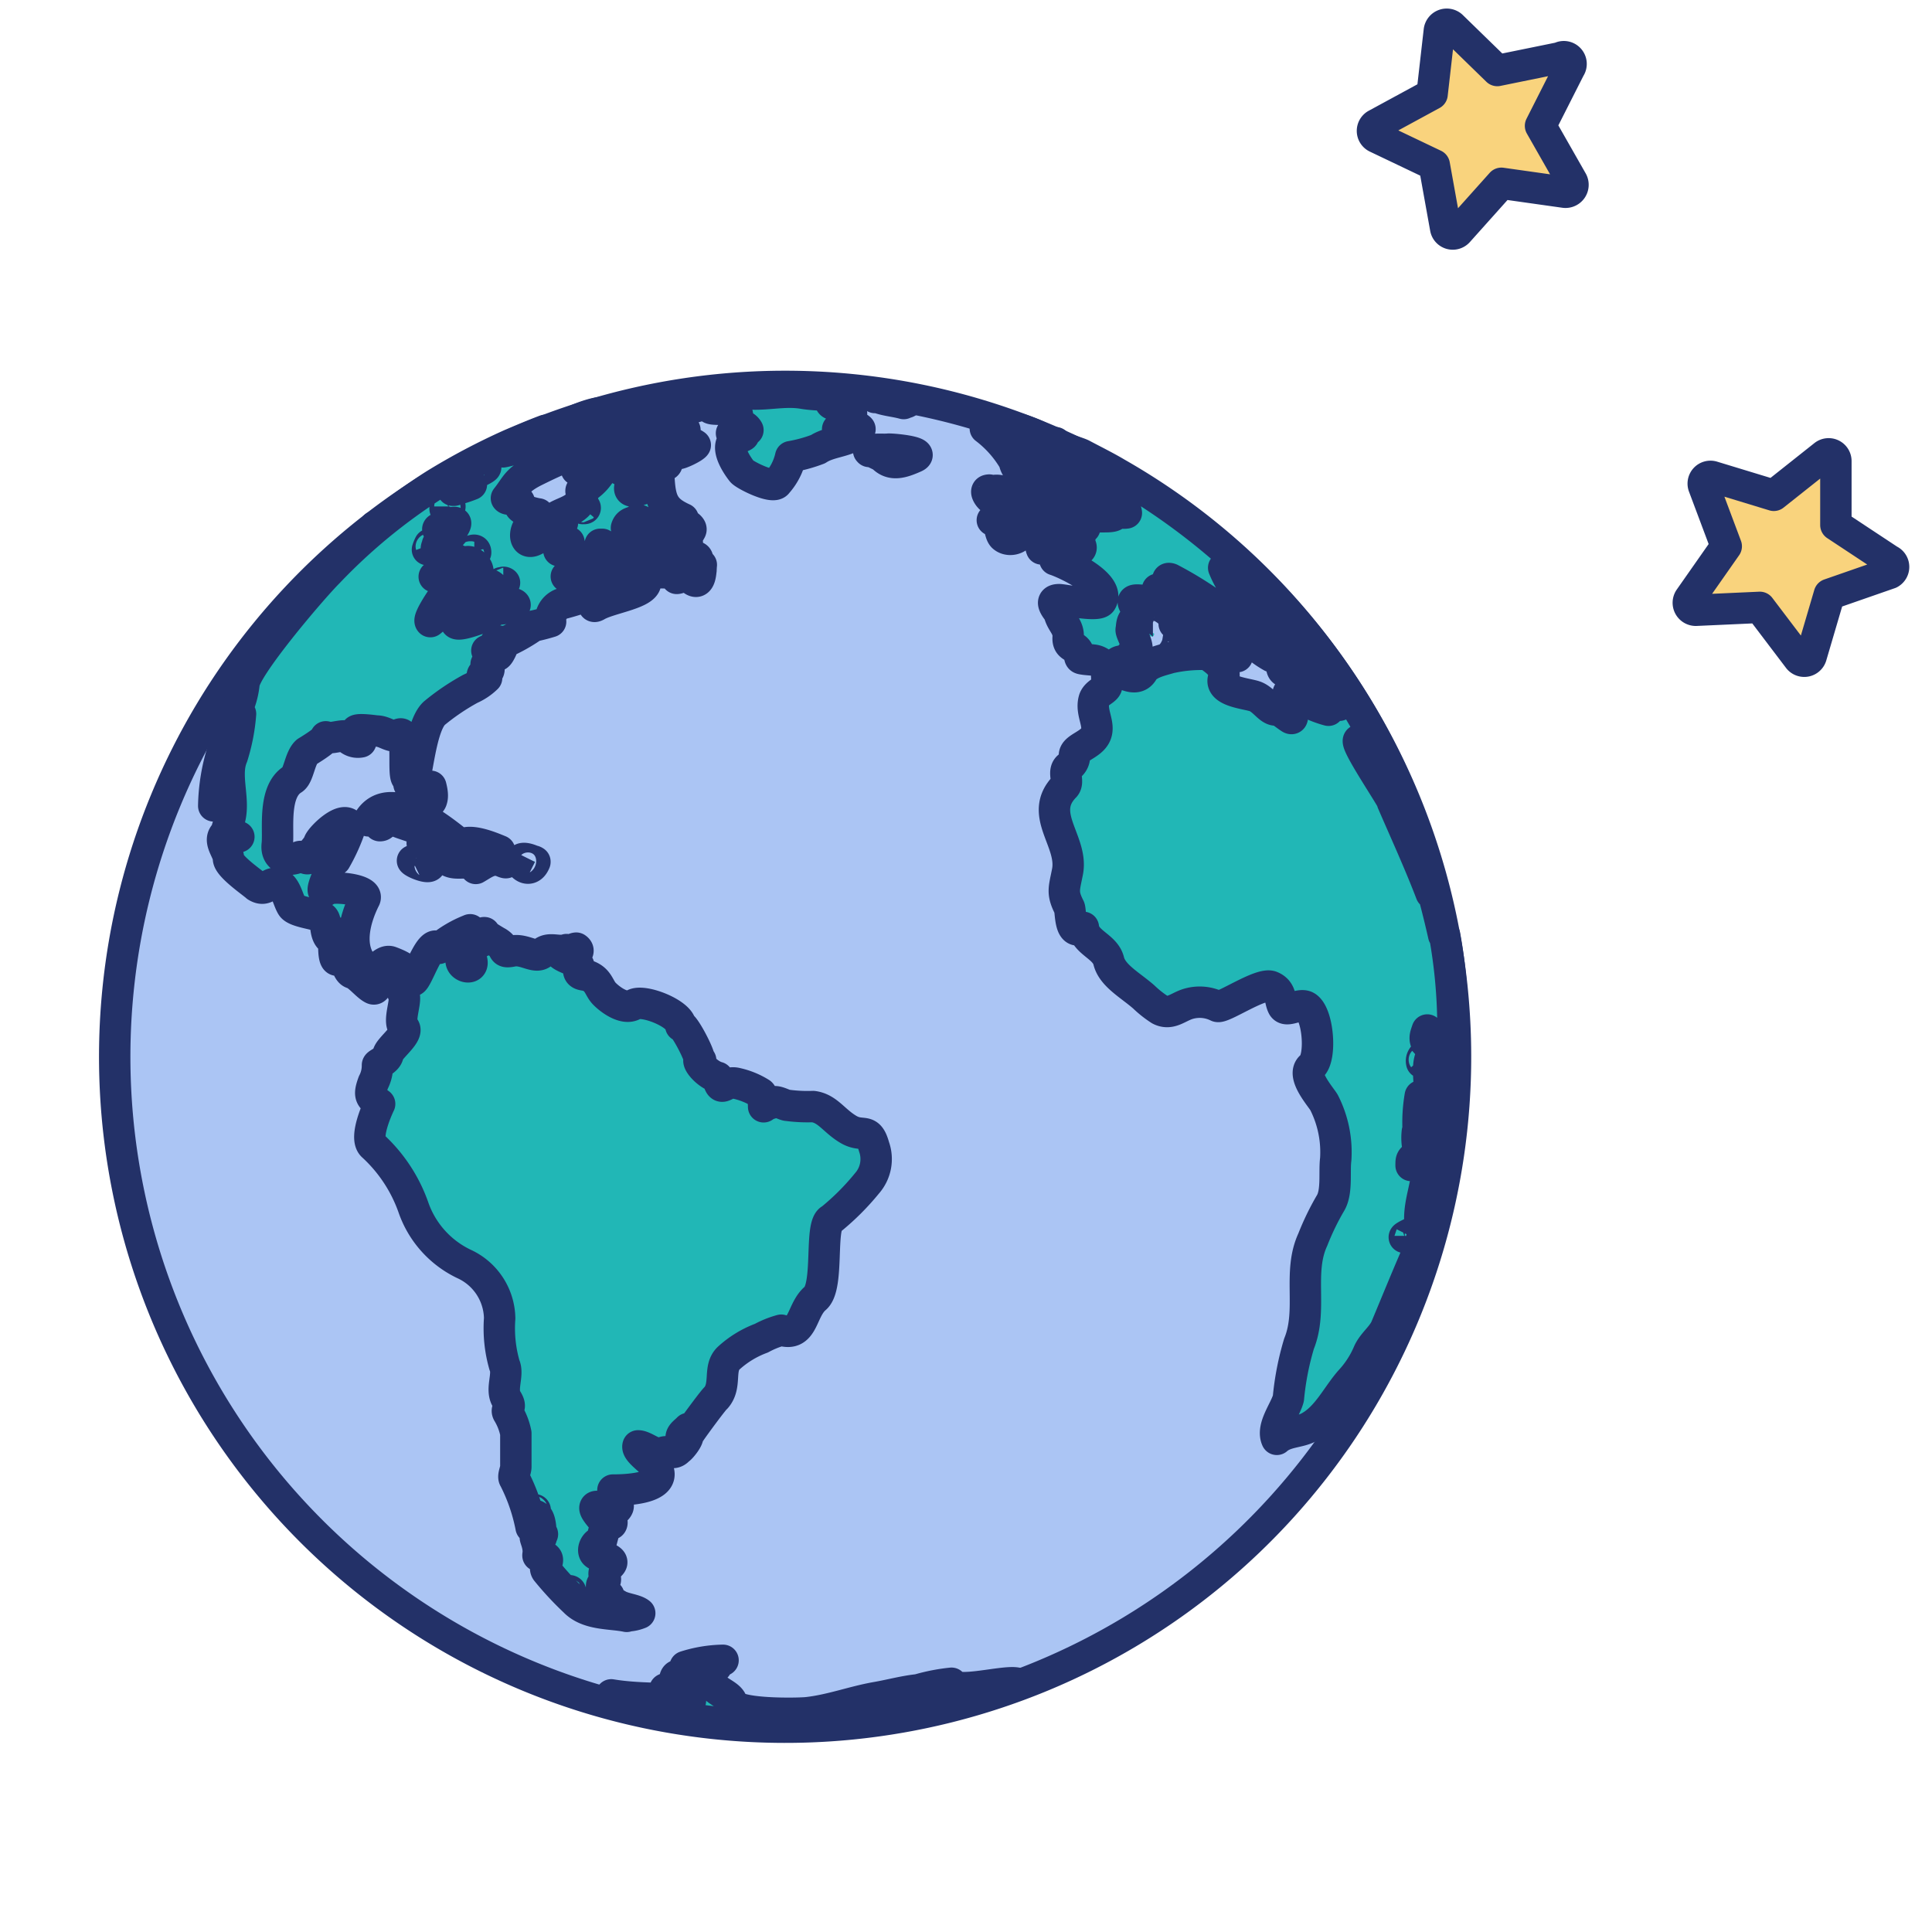 <svg xmlns="http://www.w3.org/2000/svg" viewBox="0 0 80 80"><defs><style>.cls-1{fill:none;}.cls-2{fill:#abc5f4;}.cls-2,.cls-3,.cls-4{stroke:#233168;stroke-linejoin:round;stroke-width:1.3px;}.cls-2,.cls-3{stroke-linecap:round;}.cls-3{fill:#21b7b6;fill-rule:evenodd;}.cls-4{fill:#f9d37d;}</style></defs><g id="レイヤー_2" data-name="レイヤー 2"><g id="レイヤー_1-2" data-name="レイヤー 1"><rect class="cls-1" width="80" height="80"/><path class="cls-2" d="M60.27,43.71A27.76,27.76,0,1,1,32.51,16,27.76,27.76,0,0,1,60.27,43.71Z"/><path class="cls-3" d="M26,66.91a1.53,1.53,0,0,0,.49-.11c-.2-.16-.65-.18-.91-.34,0,0-.84-.51-.65-.08,0,.1.21,0,.28.06-.1.16-.15.11,0,.18s-1-.52,0-.55c-.66-.6,0-.41-.17-.79s.56-.5.18-.72c-.18-.1-.38-.08-.56-.21s0-.53.23-.49c0,0,.15-.6.2-.7s-.56-.63-.44-.76.78.39.94,0c.06-.15-.23-.54-.21-.7.29,0,2.19,0,1.87-.83-.12-.3-.91-.75-.83-1,.28,0,.74.44,1,.29s.44.14.69-.15c.05,0,.47-.5.35-.59s-.2.07-.21.23c-.15-.21.11-.35.25-.5l.09.13c.16-.24,1-1.38,1.06-1.4.45-.52.08-1.22.52-1.64a4.15,4.15,0,0,1,1.36-.83,3.8,3.8,0,0,1,.82-.33c.93.29.82-.82,1.41-1.32s.16-3.07.65-3.27A10.31,10.31,0,0,0,35.9,49a1.52,1.52,0,0,0,.29-1.52c-.23-.83-.47-.36-1.07-.72s-.85-.86-1.45-.94a6.27,6.27,0,0,1-1.06-.05c-.15,0-.54-.28-.69-.08a.91.91,0,0,0-.3.14s0-.45-.12-.56a3.18,3.18,0,0,0-1-.41c-.51-.13-.64.48-.78-.25-.42-.11-.85-.61-.77-.73s-.67-1.54-.76-1.4c0-.5-1.56-1.12-1.95-.88s-1-.23-1.22-.46-.23-.55-.64-.72c-.18-.08-.48,0-.41-.34s-.76-.38-.84-.69a.75.75,0,0,0,.33-.07c-.33.12-.72-.12-1,.14s-.74-.18-1.24-.08-.21-.11-.62-.36c.17.1-.75-.42-.54-.4-.19,0,0,.31-.18.39s-.63.2-.41.6c.37.74-.77.39-.23-.11.09-.09.12-1,.23-1a4.63,4.63,0,0,0-1.3.77c-.33-.53-.89,1.33-1.08,1.34-.1-.45-.54-.64-.91-.78s-.66.65-1.07.23c-.76-.76-.43-2,0-2.85.17-.4-1.38-.53-1.57-.37-.38.31.06-.63.05-.6,0-.38.14-.64.3-.63a7.53,7.53,0,0,0,.62-1.38c-.23-.54-1.21.42-1.3.66s-.29.36-.38.58-.27-.05-.42,0c-.42.23-1,.11-.93-.5s-.19-2.19.64-2.7c.25-.15.29-.88.58-1.14,0,0,.87-.52.79-.62.12.13.78-.13.87,0a.59.59,0,0,0,.58.21s.07-.32.07-.33-.27,0-.26-.12.81,0,.84,0c.37,0,.65.33.92.15.43-.29.16,1.61.33,1.79s0,.33.21.31.32-2.47.95-3a9.48,9.48,0,0,1,1.48-1,2.25,2.25,0,0,0,.67-.45c0-.08-.1-.17-.18-.09,0-.15.22-.06.27-.22s-.13-.21-.11-.26.16-.32.1-.28a.06.06,0,0,1,0,0c.26,0-.05-.24-.07-.28.34.17.2-.37.52-.39-.23.09-.19.36-.15.51.06.35.37-.48.34-.45a7,7,0,0,0,1.12-.62c-.07,0-.16,0-.25,0a8.13,8.13,0,0,0,1.06-.25.71.71,0,0,1,.57-.77,13.57,13.57,0,0,0,1.88-.66c-.09.2.05,0,.21.12-.19-.5-1.24.93-.74.64s1.84-.47,2-.88a2.33,2.33,0,0,1-.09-.29c-.35,0-.39.43-.82.43-.78,0-.31-.49-.47-.71a.37.37,0,0,1-.36-.11c.08,0,1.05-.25.54-.36-.83-.18-1.38.75-2.07.72a6.12,6.12,0,0,1,1.83-1.06c.66-.08,1.57.24,2.15-.17s.87-.1,1.17-.68c.09-.16-.38-.36-.5-.39,0-.05.16,0,.19-.09-.77-.35-.94-.7-1-1.59-.4.28-1.73.9-1-.1-.25-.11-1.06-.78-1.37-.32a2,2,0,0,1-.6.67c-.53.24-.06.19-.24.54-.3.59-1,.5-1.36,1-.21.33-.28.55-.62.7s-.4-.22-.26-.49c.11.12.2.13.29,0s-.16-.07-.21-.12a2.52,2.52,0,0,1,.37-.49c-.05,0-.79-.15-.77-.35.05-.4-.46-.18-.55-.3.4-.5.4-.74,1.18-1.13.27-.13,1.77-.9,2-.71,0,.18-.22.14-.32.23a1.88,1.88,0,0,0,1,0s-.3-.45-.17-.55a2.44,2.44,0,0,0,.47,0c.24-.06.5-.09.64-.34a1.5,1.5,0,0,1,1.1-.39c1,.59-1.41,1.21-1.43,1.15,0,.17.71-.12.87.33,0,.11.79.35.87.25s-.22-.33-.23-.4c.78.38.74.19.61-.34s.46,0,.5.05.66-.24.73-.35c-.19-.14-.52-.14-.68-.32s.41-.19.21-.36-.62-.14-.49-.53a.51.51,0,0,0-.38.05c0,.08.11,0,.14.06a.76.76,0,0,1-.42.09c0-.07.17-.07.18-.2-.41-.05-.62.2-1,.3.1-.14.27-.18.4-.29a2,2,0,0,0-1.06.44.88.88,0,0,1,.12.15,4.15,4.15,0,0,1-1,.5c.06-.24.31-.18.39-.35a.86.86,0,0,0-.36.08,2.58,2.58,0,0,0,.68-.57c-.63-.07-.9.75-1.49.63.12-.14.37-.07.46-.29-.22,0-1.06.59-1.2.29a11.1,11.1,0,0,0,1.69-.85c-.1,0-.22.1-.31,0,.07-.08.2-.09.28-.18-.5,0-2,.61-1.88,1a.58.58,0,0,1-.64.1c.09-.15.42-.15.15-.36-.48.18-.95.38-1.42.58A27.11,27.11,0,0,0,18,20.07a23.5,23.5,0,0,0-4.4,3.62c-.73.73-3.5,4-3.5,4.65a3.43,3.43,0,0,1-.47,1.38A11.68,11.68,0,0,1,9.25,31a8.17,8.17,0,0,0-.4,2.37c.23-.17.7-3.95,1.11-3.81a7.82,7.82,0,0,1-.34,1.76c-.34.79.11,1.76-.11,2.59,0,.08-.14.5-.15.58-.38.3.1.74.1,1.06s1,1,1.16,1.15c.41.25.5-.19.86-.11s.44.68.61.94,1.16.32,1.31.49,0,.82.43.92c0,0,0-.3.05-.33s.39.38.3.47a.34.34,0,0,1-.35-.14c0,.06-.06,1,.2.79l0-.17c.35.16.32.67.57.74s.59.52.84.64.17-.8.61-.85.54.89.67,1.11-.25,1.09,0,1.34-.61.86-.65,1.12-.45.38-.44.45a1.49,1.49,0,0,1-.17.71c-.21.57-.11.62.26.89,0,0-.68,1.39-.28,1.74A6.28,6.28,0,0,1,17.12,50a4.07,4.07,0,0,0,2.1,2.34,2.52,2.52,0,0,1,1.47,2.25,5.51,5.51,0,0,0,.2,1.94c.18.4-.17,1,.09,1.41s-.05.35.05.56a2.59,2.59,0,0,1,.33.85c0,.44,0,.95,0,1.39,0,.14-.13.39-.06.49a7.56,7.56,0,0,1,.69,2c0,.1.45,0,0-.44.48-.27.39.87.42.88-.44-.15-.16,0-.12.53,0,.33-.09.17.18.23.43.1,0,.39.16.62a12.87,12.87,0,0,0,1.16,1.25c.56.58,1.5.49,2.16.63Zm1.81-45.24a1.22,1.22,0,0,1-.5.21C27.46,21.7,27.64,21.73,27.83,21.67Zm-1.45-.13a.27.27,0,0,1,.26.1s-.59.07-.68.22c.08-.26.29-.21.42-.32C26.44,21.62,26.25,21.65,26.38,21.54Zm-1.45,1c.12,0-.18,0,0,0Zm-.8-1.52c.05-.06.1-.05.12,0s-.09.05-.12,0S24.12,21.09,24.13,21.05Zm-.8,2.37Zm.24-.92c-.77.73-.17,0-.4.24,0,0,0,0,0,0s.39-.25.41-.26S23.44,22.53,23.57,22.5Zm-.28-.85c-.14.16-.14.16-.34.12C23.06,21.71,23.19,21.73,23.29,21.65Zm3.45-2.73h-.18c.25-.21.2,0,.18,0Zm.56-.37c-.09.1-.21,0-.32.09C27.09,18.42,27.11,18.42,27.3,18.55Zm-3.13.26a.32.32,0,0,1,.23-.09c.07.11-.48.18-.23.09C24.2,18.75,24.14,18.82,24.17,18.81ZM24,18.65q.13.06,0,.12t0-.12ZM20,25.55s-1.21.49-1.12.19c0,.1.42-.34.33-.3a6.16,6.16,0,0,1,1.15-.09.87.87,0,0,1-.36.2C19.71,25.66,20.1,25.51,20,25.55Zm1-.6c1,.1-.59.4-.77.23A1,1,0,0,1,21,25Zm-.16-6.25a2.81,2.81,0,0,1,.9-.38,2.17,2.17,0,0,1-.91.39Zm.05,5.43a.08.08,0,0,1-.13,0c.07,0,.12,0,.13,0S20.83,24.09,20.84,24.13Zm-.29.61Zm-.3-.52c.37.18.16.74-.16.3a1.22,1.22,0,0,1-.71.76.36.36,0,0,0,.09-.34c-.07-.07-.23.11-.31.11s.66-1.07.14-.71a17.52,17.52,0,0,1-1.53,1.4c-.11-.12.56-1.1.61-1.13A2.08,2.08,0,0,1,20.25,24.22Zm-.7-4.67c.05,0,.46-.27.51-.21s-.65.36-.69.36.12-.11.18-.15S19.49,19.59,19.55,19.55Zm.09,3.28s-.16.33-.26.2.23-.34.26-.2S19.63,22.79,19.64,22.83Zm-.89-2.53c.05,0,.7-.41.72-.24A5,5,0,0,1,18.75,20.3Zm-.17.67c0,.08-.08.12-.17.11S18.5,21,18.58,21Zm-.46,1.57c.09-.06.31-.4.2-.54.06.07-.39-.05-.19-.13s.6-.3.68-.22-.64,1-.79,1.05a.24.24,0,0,1,.1-.16C18.25,22.45,18.08,22.58,18.12,22.54Zm.45,1c.56-.18.76-.5,1.1-.07.13.16.11.57-.2.48.09,0-.91-.07-.72-.18a1,1,0,0,1-.82.11,3.92,3.92,0,0,1,.64-.34Zm-.78-1c.05.13,0,.2-.14.22A1.4,1.4,0,0,1,17.79,22.54Zm-8,12.11c-.26,0,.2,0,0,0ZM13,37Zm7.85,2.59Zm1.29,23c-.23,0,.11-.17,0,0Zm1.41,3.39c-.1,0-.1-.09,0-.11s.11.08,0,.11S23.62,66,23.58,65.94Zm1,.44q-.15,0,0-.12t0,.12S24.61,66.37,24.58,66.38Zm-2.12-2.85h0S22.47,63.51,22.46,63.53ZM25,17.33h0ZM15.52,21.8h0Zm.26-.22Zm44,17.15h0A43.53,43.53,0,0,0,58,32.82,27.61,27.61,0,0,0,46.25,19.6c-.47-.28-1-.54-1.45-.78-.22-.11-1-.3-1.09-.49,0,.08.44.31.5.37a5.44,5.44,0,0,1-1.08-.46s.08,0,.07-.06c-.44-.28-2.08-.88-2.4-.44A4.61,4.61,0,0,1,42,19.1c.06.47.81,1,1.28,1.13.67.23.17-.07.45-.23s.34.3.52.22c0,0,0,0,0,0l-.15-.27c-.05,0,1.2,1.29,1.35,1a2.93,2.93,0,0,0-.72-1.07c-.31-.3-.81-.32-1.15-.62-.17-.14-.8-.61-.87-.82.84,0,1.8,1.8,2.64,1.11L45,19.28c.16,0,.86.27.62.56-.66-.11.57.57.59.64s-.21-.1-.32-.11c0,.23.71.47.75.87-.39.06-.22-.24-.48.08-.08.1-.44.07-.63.08-.46,0-1-.74-1.31-1a1.65,1.65,0,0,0,.87.95c.23.13-.33.19-.33.39,0,0,.16.07.16.11s-.13-.09-.16-.11a3.27,3.27,0,0,1-.09.75c.38.44-.5.31-.52.33s.21.15.24.29a2.45,2.45,0,0,0-.71.07c.36.11,2.35,1,1.92,1.72-.14.23-1.49-.06-1.74-.07-.52,0,0,.5,0,.56.09.4.4.57.37,1s.31.33.42.61,0,.26.28.3c.45.05.46,0,.83.28s.37-.2.69-.21c.79,0,.11-.19.49-.3s-.13-.86-.1-1,0-.41.23-.48-.11-.52-.14-.64c-.07-.32,1.11.28,1-.55a12.43,12.43,0,0,1,2,1.18,3.54,3.54,0,0,1,1,.79c.32.42-.47.25-.51.37s.69.46.81.45a5.67,5.67,0,0,0-.1-.57c0-.29-.47-.58-.44-.82A.71.71,0,0,1,51,26c-.4-.49-1-.54-1.5-.9-.27-.22-.61-.4-.88-.63,0,0-.48-.62-.15-.5a15.45,15.45,0,0,1,1.65,1,2.4,2.4,0,0,1,.85.73,5.92,5.92,0,0,0,.93.94,4,4,0,0,0,.76.55,6.11,6.11,0,0,0-.29-.67c-.15-.24-.77-.38-.77-.74.14,0,.16-.14.46-.13-.16,0,.19-.23.17-.2a4.32,4.32,0,0,1-1.56-1.94c.16,0,.25.22.42.11a.58.58,0,0,1-.06-.34c.05.05.59.51.48.61a.56.56,0,0,1-.39-.19c.08.27.35.28.46.47,0-.08,0-.14,0-.22a3.27,3.27,0,0,1,1.57,1.48c-.2,0-.61-.42-.74-.31a.33.33,0,0,0,0,.32.37.37,0,0,0-.18,0,.32.32,0,0,1,.13.24l-.23.07c.06.27,1.47,1.61,1.57,1.47s-.06-.18,0-.2.29.3.41.23-.1-.19,0-.24,1.06,1.55,1.16,1.74c.4.77.14.3-.17.41a.54.54,0,0,0-.09.25,4.38,4.38,0,0,1-1.43-.68c-.64-.46.2,1.24-.16,1s-.35-.3-.62-.33-.49-.45-.85-.57-1.44-.2-1.29-.73-.45-.82-.65-1a5.9,5.9,0,0,0-1.57.14c-.36.11-.91.22-1.11.55-.34.61-1.11-.19-1.43-.06-.16.06,0,.56-.09.72s-.44.26-.51.54c-.14.52.26,1,.07,1.43s-.88.54-.88.86a.5.5,0,0,1-.2.44c-.33.19,0,.63-.2.85-1.13,1.15.37,2.27.11,3.54-.14.71-.23.86.08,1.47.07.16,0,1.27.58.82.07.64.9.78,1.05,1.39s.89,1,1.45,1.49a4.34,4.34,0,0,0,.67.53c.45.23.76-.13,1.2-.25a1.66,1.66,0,0,1,1.18.11c.21.1,1.8-1,2.23-.82s.34.55.48.82.65-.12.94,0c.52.23.68,2.14.24,2.49s.42,1.29.53,1.5A4.53,4.53,0,0,1,55.31,48c-.07.53.07,1.37-.23,1.84a10.82,10.82,0,0,0-.72,1.49c-.63,1.36,0,2.9-.57,4.31a11.58,11.58,0,0,0-.44,2.26c-.12.48-.71,1.19-.48,1.7.36-.32.88-.28,1.29-.48.81-.41,1.21-1.36,1.8-2A4,4,0,0,0,56.67,56c.18-.39.54-.64.71-1,.42-1,.8-1.94,1.22-2.91a23.87,23.87,0,0,0,1.33-6.34A21.64,21.64,0,0,0,59.82,38.73Zm-2.1-5.51c-.11-.28-1.59-2.45-1.42-2.57s3.36,5.47,3,6.34c-.49-1.28-1.06-2.52-1.6-3.77C57.71,33.21,57.83,33.48,57.72,33.22Zm1.36,9.9c-.06-.16,0-.29.06-.47C59.21,42.84,59.1,43,59.08,43.12Zm-.17.88a.28.28,0,0,1,.05-.24C59,43.85,59,43.92,58.91,44Zm-.52,7.18-.18.06c-.1,0,.19-.14.21-.15s0,.07,0,.09S58.4,51.16,58.39,51.18Zm.08-2.92c0-.26,0-.27.27-.44C58.68,48,58.5,48.09,58.47,48.26Zm.3-1.35a6.5,6.5,0,0,1,.08-1.53c0,.82.06,1.66,0,2.48a2.15,2.15,0,0,1-.12-1C58.76,46.73,58.77,47.08,58.77,46.91Zm.43,1.55a4.57,4.57,0,0,1-.37,2c0-.75.31-1.43.32-2.18a.2.2,0,0,1,.05.18Zm.35-4.53c-.13.53,0,.69-.33,1,0-.4-.14-1.15.27-1.39a.67.67,0,0,1,.06.4C59.49,44.14,59.58,43.77,59.55,43.93ZM42.12,69.7c0,.08-3.49,1.08-3.85,1.16a27.76,27.76,0,0,1-4.46.57,25.57,25.57,0,0,1-8.57-1,4.9,4.9,0,0,0,1.14.16c-.35-.21-.77-.14-1.07-.41,1.14.19,2.23.11,3.28.24-.11-.15-1.07-.38-1.06-.47s.87,0,.9-.06c.35-.27-.55-.24-.47-.43s.27,0,.36-.08,0-.28.05-.37a5.43,5.43,0,0,1,1.57-.26c-.17.1-.35,0-.28.26-.14,0-.57,0-.6.18a5,5,0,0,1,.49.62c.16.25.71.4.76.7.09.5,2.72.45,3.11.41,1-.11,1.9-.46,2.87-.63.58-.1,1.15-.26,1.73-.32a7.78,7.78,0,0,1,1.38-.27c.14.47,2.24-.14,2.72,0Zm16-15.32a8.86,8.86,0,0,1,.34-.85A6.85,6.85,0,0,1,58.11,54.38Zm.46-1.15,0-.1S58.58,53.2,58.57,53.23ZM28.21,16.9c-.15,0-.3,0-.46,0,.08-.08.55-.09.34-.22a5.13,5.13,0,0,1,2.72-.39c.83.11,1.65-.15,2.47,0,.33.05.61.06.94.08s0,.33.29.38.57.45.75.36c0,.3-.15.09,0,.38,0,.06.36.25.35.28s-1,0-.92,0,0,.14.08.12a6.76,6.76,0,0,0,.78,0c-.46.42-1.16.37-1.68.71a6.08,6.08,0,0,1-1.13.31A2.44,2.44,0,0,1,32.18,20c-.16.26-1.34-.33-1.46-.48s-.84-1.11-.2-1.36,0-.06-.23-.22c.19-.26.39-.17.68-.13a.4.4,0,0,0-.56-.15c-.07-.22.32-.42,0-.66-.15-.1-1,0-1-.12-.06-.36,1-.17,1.17-.46-.78-.16-1.61.59-2.37.48Zm14.62,5.29c.12,0-.16-.41-.23-.49a.3.3,0,0,0,.24,0,2.4,2.4,0,0,0-.93-.61c-.31.19-.69-.66-.73-.78.52-.07.85.49,1.32.72s1.85.88,1.9,1.32c0,.22-1.1.13-1.27.38-.13-.31.28-.31.27-.41s-.52-.1-.57-.09ZM28,22.6a7,7,0,0,0-1,1.07c0,.09,1,0,1.19.12,0,.12-.14.06-.17.16.13,0,.54-.25.6-.18a.32.32,0,0,1,0,.19c.44.43.4-.52.42-.57-.31,0,.07-.48-.45-.29A2.15,2.15,0,0,0,28,23c-.05-.05.43-.46.46-.52-.27-.06-.31.06-.44.16S28.07,22.57,28,22.6Zm1,1s-.06,0,0,0S29,23.63,29,23.62Zm-.22,0s.2-.1.09,0-.18.1-.09,0Zm-.69-1.13Zm-.89.89a.08.08,0,0,1,.07,0s-.13,0-.07,0ZM17.57,34.94c-.27,0,.18-.21.14-.3-.18-.42-1.44-.52-1.56-.85a.17.17,0,0,0,.11-.12c-.43-.17-.65.35-1,.32.81-1.37,2.82.2,3.62.83-.42.06-.84.06-1.27.12Zm1.05.73c-.2-.09.66-.08.78-.13-.17-.26,0-.41-.35-.51.31-.37,1.32.07,1.64.2,0,.05-.09,0-.12.07s.69.57.24.38-.76.08-1.11.28c-.27-.39-.72-.12-1.08-.29Zm23.5-14c.47.49-.26.86-.59.55-.16-.17-.07-.56-.44-.68l.3-.1c-.26-.6.61.1.73.23Zm-6.15-3c0-.1.68-.05.8-.07s1.6.11,1.1.33-.94.37-1.31,0c-.09-.08-.58-.28-.59-.3S36,18.76,36,18.66Zm12.85,7c.17,0,.57.63.5.73-.19.3-.5-.46-.7-.57A1.56,1.56,0,0,0,48.82,25.64Zm-22-8.55c.48-.36.59-.16,1.19-.1a1.5,1.5,0,0,1-1.19.1C27,17,27.4,17.2,26.86,17.09Zm10.6-.41c-.36-.1-.73-.12-1.07-.25a3.27,3.27,0,0,1,1.19.19c.1,0-.15.05-.12.06C37.1,16.58,37.49,16.68,37.46,16.68Zm-1.07-.25h-.12a.08.08,0,0,1,.12,0S36.37,16.42,36.39,16.43ZM17.68,35.69a.13.13,0,0,1,.13.12c0,.2-.67-.08-.73-.17A.59.59,0,0,1,17.68,35.69Zm4.47,0c-.33.8-1.16-.57,0,0C22.1,35.79,22,35.58,22.15,35.68Zm1.29,3.92h0a.06.06,0,0,1,.06,0Zm.11,0s.09-.33.31-.35c.24.16-.18.36-.31.35Zm2.63-22.66c-.22.15-.48,0-.72.13a.7.7,0,0,1,.72-.13C26,17.07,26.14,16.91,26.18,16.92ZM17.84,33.19c-.09-.33-.21-.34,0-.63.08.31.08.5,0,.63C17.81,33.06,17.93,33.06,17.84,33.19ZM25.74,23a1,1,0,0,1,.69.24A.72.72,0,0,1,25.74,23Zm23,2.56h0c-.07,0-.52-.3-.34-.45S48.7,25.48,48.72,25.52Zm4.66,2.32c-.09-.09-.27,0-.32-.21.16.08.33,0,.48.16,0,0-.11.1-.16.05ZM26.57,17.07c0-.07-.12,0-.17-.08.13-.14.31-.09.46-.14s-.19.36-.29.22S26.6,17.11,26.57,17.07Zm-.77.17a1,1,0,0,1-.71.29A1.18,1.18,0,0,1,25.8,17.24Zm-.08,6.87a.79.79,0,0,0,.21,0c-.27.33-.59-.13-.53-.15s.31.16.32.16Zm.12-6.73a.84.84,0,0,1,.65-.17A1.06,1.06,0,0,1,25.84,17.38ZM47.56,26.3c-.22,0,.41-.23.18.06a.3.3,0,0,1-.18-.06Zm6.93,1.59a.23.23,0,0,1-.15-.31A.32.32,0,0,1,54.49,27.89ZM26.31,18.38c.09-.14.17-.17.44-.17A.5.5,0,0,1,26.31,18.38Zm-2,.93a.76.76,0,0,1-.44.14C24,19.31,24.12,19.32,24.31,19.31ZM41,20.46c0,.06,0,.1,0,.14s-.24-.26-.09-.3.08.08,0,.16ZM15.87,34.05c0,.1-.06.14-.14.14s.09-.31.14-.14S15.86,34,15.87,34.05Zm9.34,28.83a.2.2,0,0,1,.13.16c0,.24-.44-.13-.13-.16C25.26,62.87,25.14,62.88,25.21,62.88Zm-.63-43.42a.39.39,0,0,1-.24.16A.24.24,0,0,1,24.58,19.46Zm1.86.46s0,0,0,0S26.38,20,26.44,19.92ZM25.2,17.27l-.1,0A.09.09,0,0,1,25.2,17.27Zm-.11,0h0Zm-.14,0Zm0,0s.08,0,.13,0A.1.1,0,0,1,25,17.33Zm.88.05h0Zm0,0c0,.05,0,0-.08,0A.06.06,0,0,1,25.83,17.38ZM15.62,45.81c-.06,0,0,0,0,0ZM45.3,19.55c.18.05,0,0,0,0ZM41,20.61h0s0,0,0,0,0,0,0,0S41,20.62,41,20.61ZM25.74,17.42h0Zm0,0h0s0,0,0,0S25.69,17.44,25.69,17.43ZM51,26ZM29,43.91c-.09-.07.06,0,0,0S29,43.89,29,43.91ZM42.14,69.7h0s0,0,0,0Zm0,0ZM20,24.26s.27,0,.18.07-.16,0-.18-.07S20,24.31,20,24.26ZM18.33,22c-.07-.05-.06-.1.05-.15s.07.08-.05.15Z"/><path class="cls-4" d="M78.25,23.74l-2.5.87L75,27.16a.3.3,0,0,1-.53.1l-1.6-2.11-2.65.12a.31.31,0,0,1-.26-.48l1.52-2.17-.93-2.48a.3.3,0,0,1,.37-.4l2.53.77,2.08-1.65a.3.3,0,0,1,.49.23l0,2.65,2.21,1.46A.3.3,0,0,1,78.25,23.74Z"/><path class="cls-4" d="M65,2.82,63.79,5.21l1.31,2.3a.31.31,0,0,1-.31.45l-2.62-.37-1.79,2a.3.3,0,0,1-.52-.15l-.47-2.61L57,5.69a.3.3,0,0,1,0-.54L59.3,3.9l.3-2.63a.31.31,0,0,1,.51-.19L62,2.92l2.6-.53A.3.3,0,0,1,65,2.82Z"/></g></g></svg>